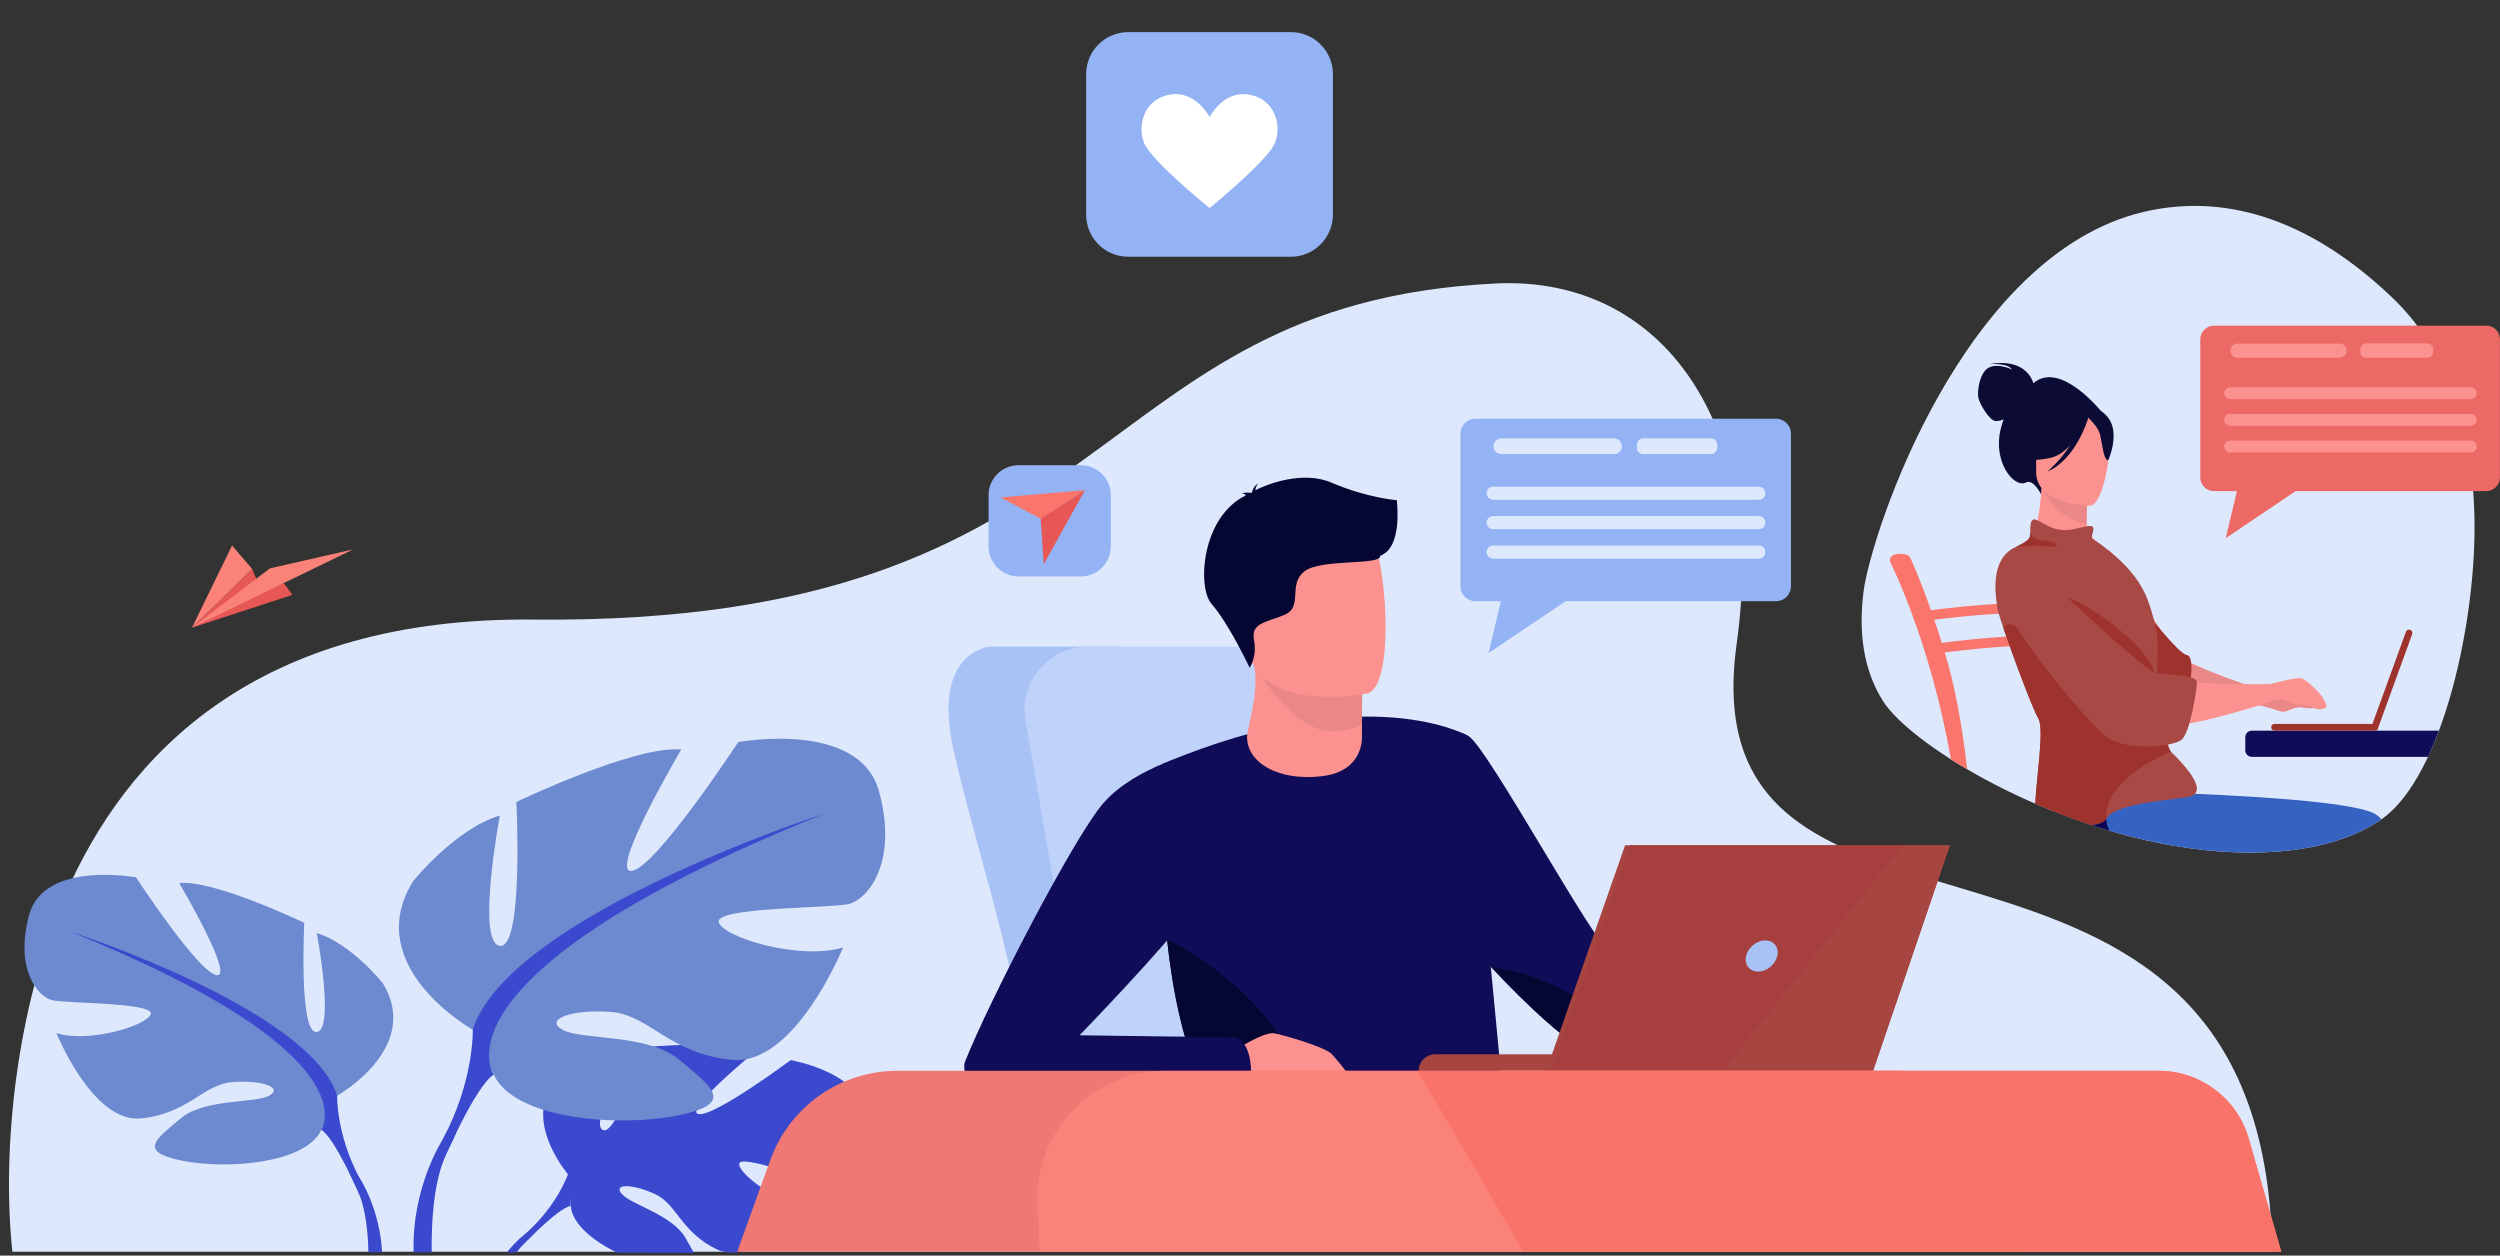 <?xml version="1.0" encoding="utf-8"?>
<!-- Generator: Adobe Illustrator 24.3.0, SVG Export Plug-In . SVG Version: 6.00 Build 0)  -->
<svg version="1.1" id="_x3C_Layer_x3E_" xmlns="http://www.w3.org/2000/svg" xmlns:xlink="http://www.w3.org/1999/xlink" x="0px"
	 y="0px" viewBox="0 0 3500 1757.8" style="enable-background:new 0 0 3500 1757.8;" xml:space="preserve">
<rect x="0" y="0" width="3500" height="1757.8" fill="#333333" stroke="none"/>
<style type="text/css">
	.st0{fill:#DDE8FD;}
	.st1{fill:#93B3F4;}
	.st2{fill:#FA756C;}
	.st3{fill:#E75755;}
	.st4{fill:#A9C2F6;}
	.st5{fill:#BED2FA;}
	.st6{fill:#3A49CD;}
	.st7{fill:#6D89CF;}
	.st8{fill:#100C57;}
	.st9{fill:#FC9290;}
	.st10{fill:#EA8888;}
	.st11{fill:#060632;}
	.st12{fill:#A74541;}
	.st13{fill:#A83F3F;}
	.st14{fill:#EF7875;}
	.st15{fill:#FA8279;}
	.st16{fill:#FA7369;}
	.st17{fill:#FFFFFF;}
	.st18{fill:#0B0B36;}
	.st19{fill:#3662C1;}
	.st20{fill:#0B0754;}
	.st21{fill:#9E332E;}
	.st22{fill:#A94945;}
	.st23{fill:#ED6966;}
</style>
<g>
	<path class="st0" d="M3334.1,1147c-64.9,45-171,57.7-291.2,37c-193.8-33.4-370-144.7-406.5-202.2c-28-44.1-34.5-97.1-27.5-153
		c10.3-82.2,139.4-472.9,392.5-532.2c91.5-21.4,212.4-7.8,345.3,117.7c84.2,79,114.3,190.3,117.4,305.2
		C3468.4,867.7,3419.3,1088,3334.1,1147z"/>
	<path class="st0" d="M3181.1,1752.4H17.3c-15.4-146.7,6.6-342.2,71.9-494.7c87.3-204.2,272.1-394.2,658.1-390.3
		c829.3,8.2,765.6-441.7,1346.1-470.5c236.4-11.7,380.5,200.6,338,503.9C2359.5,1413.9,3170.6,1041.9,3181.1,1752.4z"/>
	<g>
		<path class="st1" d="M1513.3,651.3h-87.5c-23,0-41.8,18.8-41.8,41.8v72.1c0,23,18.8,41.8,41.8,41.8h87.5c23,0,41.8-18.8,41.8-41.8
			v-72.1C1555.2,670.1,1536.3,651.3,1513.3,651.3z"/>
		<g>
			<polygon class="st2" points="1400.6,696.4 1518.9,686.2 1457.1,726.3 			"/>
			<polygon class="st3" points="1461.2,790 1518.9,686.2 1457,726.1 			"/>
		</g>
	</g>
	<g>
		<g>
			<path class="st4" d="M1569.2,905.2h-183c0,0-81.1,5.5-52,141.7c29.1,136.2,124.8,412.3,95.7,495.8h203.9L1569.2,905.2z"/>
			<path class="st5" d="M1982.6,1403.7c-24.2-118.9-63.2-319.5-83.9-426.4c-8.1-41.9-44.8-72.1-87.4-72.1h-287.8
				c-55.3,0-97.2,49.8-87.7,104.2l79.7,459.4c8,46.3,50.7,78.4,97.5,73.3l292.2-32.2C1957.2,1504.2,1993,1455,1982.6,1403.7z"/>
		</g>
		<g>
			<path class="st6" d="M1209.8,1569c-5.8,66.5-43.3,87-59.8,85.2c-16.5-1.8-113-38.6-115.1-25.1c-2.1,13.5,56,57.7,96.7,59.8
				c0,0-76.8,84.7-127.8,60.3c-51-24.4-55.4-63.2-87.2-77.7c-31.8-14.5-59-14.5-45.8,0.3c13.1,14.8,70.7,29.2,88.9,61.4
				c4.3,7.6,8.5,14.6,11.7,20.8l-107.5-0.2c-34.1-16.9-62.8-40.3-64.9-65.5c-0.2-1.9-0.3-3.8-0.5-5.5c-3.3-38.7-3.3-38.7-3.3-38.7
				s-55.2-64.4-26.5-117.8c4.8-8.9,11.8-17.4,21.9-25.4c0,0,51.4-31.1,93.4-28.6c0,0-32.5,54.5-41.7,86.9
				c-3.2,11.4-3.6,20.1,1.5,22.7c5.5,2.8,12.6-5.4,19.9-18.6c18.4-33,38.3-97.2,38.3-97.2s30.9-3,66.1-3.4
				c15.8-0.2,32.4,0.1,47.5,1.4c16.7,1.5,31.4,4.2,41,8.8c0,0-2.1,1.7-5.6,4.7c-5.2,4.4-13.7,11.5-23,19.8
				c-27.8,24.5-63.8,59.2-50.3,62.3c10.9,2.5,45.2-17.8,75.7-38c28.4-18.8,53.5-37.5,53.5-37.5S1215.6,1502.5,1209.8,1569z"/>
			<g>
				<path class="st6" d="M1156.3,1570.8c0,0-295.9-11.4-361.2,73.2c0,0-14.5,43.3-58.9,82.7l-6.9,18.9c0,0,51.3-54.1,69.6-57.3
					C798.8,1688.2,770.2,1583.4,1156.3,1570.8z"/>
				<path class="st6" d="M748.6,1726.2c-2.5,2.8-6.3,6.6-11.8,11.6l-0.1,0.1c-1.9,1.7-3.7,3.6-5.5,5.6c-2.7,3-5.4,6.4-7.9,9.9
					l-13.8,0c14.2-17.5,26.7-26.7,26.7-26.7s0,0,0,0C737.3,1726,762.8,1710.6,748.6,1726.2z"/>
			</g>
		</g>
		<g>
			<path class="st7" d="M472.1,1533.9c0,0,119.4-66.9,63.7-157.6c0,0-44.6-55.7-92.3-70c0,0,25.5,135.3,0,138.5
				c-25.5,3.2-17.5-152.8-17.5-152.8s-125.7-60.5-175.1-55.7c0,0,78,132.1,52.5,128.9c-25.5-3.2-113-136.9-113-136.9
				s-128.9-23.9-149.6,52.5c-20.7,76.4,12.7,114.6,31.8,119.4c19.1,4.8,141.7,3.2,138.5,19.1c-3.2,15.9-86,41.4-132.1,27.1
				c0,0,50.9,125.7,117.8,119.4c66.8-6.4,87.5-47.8,128.9-50.9c41.4-3.2,71.6,8,50.9,19.1c-20.7,11.1-90.7,3.6-124.1,32.1
				c-33.4,28.4-60.5,45.9,1.6,58.7c62.1,12.7,173.5,4.8,195.8-43C472.1,1533.9,472.1,1533.9,472.1,1533.9z"/>
			<g>
				<path class="st6" d="M99.6,1304.7c0,0,334.2,108.2,372.4,229.2c0,0-1.6,54.1,31.8,116.2v23.9c0,0-35-81.2-54.1-92.3
					C449.8,1581.6,524.6,1476.6,99.6,1304.7z"/>
				<path class="st6" d="M534.9,1753.1l-19.1,0c-0.6-27.6-3.8-58.6-13.2-82.3c0,0,0,0,0,0c-1.2-3-2.5-5.8-3.8-8.5c0,0,0-0.1,0-0.1
					c-4-7.8-6.6-13.5-8.3-17.6l0,0c-9.8-24,13.6,5.5,13.6,5.5S531.9,1692.6,534.9,1753.1z"/>
			</g>
		</g>
		<g>
			<path class="st7" d="M662,1441.7c0,0-157.4-88.1-83.9-207.7c0,0,58.7-73.4,121.7-92.3c0,0-33.6,178.3,0,182.5
				c33.6,4.2,23.1-201.4,23.1-201.4s165.8-79.7,230.8-73.4c0,0-102.8,174.1-69.2,169.9c33.6-4.2,149-180.4,149-180.4
				s169.9-31.5,197.2,69.2c27.3,100.7-16.8,151.1-42,157.4s-186.7,4.2-182.5,25.2c4.2,21,113.3,54.5,174.1,35.7
				c0,0-67.1,165.8-155.3,157.4c-88.1-8.4-115.4-62.9-169.9-67.1c-54.6-4.2-94.4,10.5-67.1,25.2c27.3,14.7,119.6,4.8,163.7,42.3
				c44.1,37.5,79.7,60.5-2.1,77.3c-81.8,16.8-228.7,6.3-258.1-56.6C662,1441.7,662,1441.7,662,1441.7z"/>
			<g>
				<path class="st6" d="M1152.9,1139.5c0,0-440.6,142.7-491,302.1c0,0,2.1,71.3-42,153.2v31.5c0,0,46.2-107,71.3-121.7
					C691.4,1504.6,592.8,1366.1,1152.9,1139.5z"/>
				<path class="st6" d="M637.9,1587.6C637.9,1587.6,637.9,1587.6,637.9,1587.6c-2.3,5.5-5.8,13.1-11,23.3c0,0,0,0,0,0.1
					c-1.8,3.6-3.5,7.3-5,11.2c0,0,0,0,0,0c-15.1,37.8-18.1,90-17.5,131.1l-25.3-0.1c-3-91.6,41-158.4,41-158.4s0,0,0,0
					C620.7,1594,650.7,1556.4,637.9,1587.6z"/>
			</g>
		</g>
		<g>
			<path class="st8" d="M2056.4,1030.8l47.8,502.1c0,0-54.3,57.9-269,77.8c-5.4,0.5-10.8,1-16.4,1.5c-123.3,10-169-149.1-185-297.5
				c-13.7-126.6-5.7-245.5-5.7-245.5C1915.8,948,2056.4,1030.8,2056.4,1030.8z"/>
			<path class="st8" d="M2525,1430.2c-42.6,19.8-296.2,36.4-320.5,29.4c-12.5-3.6-64.8-49.6-117.4-106.3c0,0,0,0,0,0
				c-49.8-53.6-99.9-116.6-116.9-162c-34.8-93.3-4.9-176.1-4.9-176.1s64.7-0.3,91.1,15.7c26.4,16,177.2,293.7,197.3,301
				c20.2,7.4,259,21,286.4,34C2540.1,1365.8,2567.6,1410.4,2525,1430.2z"/>
			<path class="st9" d="M1906.8,1014.6l-0.1,15.7c0,0,4.4,49.1-56.1,56.4c-60.5,7.3-106.3-19-104.7-56.9
				c5.4-29.3,11.3-49.5,11.7-73.8c0.1-9-0.5-18.6-2.2-29.4l117.2-2.5l34.5,5.6L1906.8,1014.6z"/>
			<path class="st10" d="M1907.1,929.6l-0.3,84.9c-12.4,5.8-26.5,9.4-42.2,9.4c-53.8,0.1-107.4-86.6-109.1-97.4L1907.1,929.6z"/>
			<path class="st9" d="M1914,970.9c0,0-150,30.5-167.6-63.2c-17.6-93.7-48.8-152.9,46.2-176.3c95-23.5,120.4,8.8,133.9,38.6
				C1940,799.9,1952.6,960.5,1914,970.9z"/>
			<path class="st11" d="M1955.6,700.3c0,0-41.8-3.2-91.2-24.5c-40.1-17.4-90.6,1.9-107,10.6c0.4-2.6,1.5-6.3,4-9.9
				c0,0-7.4,5.2-8.4,12.5c-0.8,0.6-1.1,0.9-0.9,1.1c0,0-8.4-1.5-13.7,0.9c0,0,3.8-0.5,5.1,1.9c0.1,0.3,0.4,0.5,0.6,0.7
				c-62.4,30.3-68.1,129.1-47.9,151.9c24.2,27.5,53.3,89.3,53.3,89.3s10.6-14.6,6.1-38.8c-4.4-24.2,16.5-24.2,42.8-35.3
				c26.4-11,4.3-41.8,27.4-60.5c23.1-18.7,107.8-7.9,106.6-22.2C1963.9,766.5,1955.6,703.6,1955.6,700.3z"/>
			<path class="st11" d="M1835.2,1610.7c-5.4,0.5-10.8,1-16.4,1.5c-123.3,10-169-149.1-185-297.5
				C1648.7,1322,1850.7,1424.8,1835.2,1610.7z"/>
			<path class="st9" d="M1725.8,1472.2c0,0,43.5-28.2,57.8-25.6c14.4,2.6,73.2,19.8,81.3,29.5c12.6,15,34.9,38.8,22.2,41.4
				c-12.7,2.5-124.6,8.1-137.5,7C1736.8,1523.3,1706.7,1510.7,1725.8,1472.2z"/>
			<path class="st8" d="M1680.9,1051.8c0,0-90.7,20.3-136.1,72.5c-41.3,47.4-160.9,278.9-193.8,362.1c-5.2,13.3,9.5,42.1,21.4,50
				c29.7,19.8,90.9,34.1,242.3,9.2l135.3-19.7c0,0,9.9-60.8-19.5-73.5l-219.1-3c0,0,125.5-129.9,149.8-167.3
				C1685.3,1244.7,1680.9,1051.8,1680.9,1051.8z"/>
			<path class="st11" d="M2525,1430.2c-42.6,19.8-296.2,36.4-320.5,29.4c-12.5-3.6-64.8-49.6-117.4-106.3
				c2.6,0.3,85.3,12.1,136.3,56.2c0,0,28.7,12.8,106.9,5.6C2408.5,1407.9,2508.8,1405.3,2525,1430.2z"/>
		</g>
		<g>
			<path class="st12" d="M2275.9,1499.1h-289.8l0,0c0-12.8,10.3-23.1,23.1-23.1h266.7V1499.1z"/>
			<polygon class="st12" points="2275.1,1183.4 2723.2,1183.4 2615.7,1499.1 2164.7,1499.1 			"/>
			<polygon class="st13" points="2729.8,1183.4 2622.3,1499.1 2171.3,1499.1 2281.7,1183.4 			"/>
			<path class="st4" d="M2488.2,1338.4c-2.8,12.1-14.8,21.8-26.9,21.8c-12.1,0-19.6-9.8-16.8-21.8c2.8-12.1,14.8-21.8,26.9-21.8
				C2483.5,1316.5,2491,1326.3,2488.2,1338.4z"/>
			<polygon class="st12" points="2729.8,1183.4 2622.3,1499.1 2412.5,1499.1 2663.8,1183.4 			"/>
		</g>
		<g>
			<g>
				<path class="st14" d="M2833.8,1752.4H1032l46.5-128.6c27.1-74.8,98.1-124.7,177.7-124.7h1405.9c58.6,0,110.1,38.8,126.2,95.1
					L2833.8,1752.4z"/>
				<path class="st15" d="M3193.8,1752.4H1455.9l-3.4-64.9c-5.3-102.4,76.3-188.4,178.9-188.4h1390.7c58.6,0,110.1,38.8,126.2,95.1
					L3193.8,1752.4z"/>
				<path class="st16" d="M3193.8,1752.4H2132.5c-59-102.3-112.7-194.6-148.1-253.3h1037.7c58.6,0,110.1,38.8,126.2,95.1
					L3193.8,1752.4z"/>
			</g>
		</g>
	</g>
	<g>
		<g>
			<path class="st1" d="M1807.4,359.4h-228.1c-32.3,0-58.7-26.4-58.7-58.7V103.7c0-32.3,26.4-58.7,58.7-58.7h228.1
				c32.3,0,58.7,26.4,58.7,58.7v196.9C1866,333,1839.6,359.4,1807.4,359.4z"/>
			<g>
				<path class="st17" d="M1601.5,199.6c9.6,25.3,91.9,91.7,91.9,91.7s26.8-21.8,51.6-45.2c18.6-17.4,36-35.6,40.1-46.5
					c9.7-25.1-0.6-61.1-36.6-67.2c-35.8-6.1-55.1,31.4-55.1,31.4s-19.3-37.5-55.3-31.4c-6.2,1.1-11.7,3-16.5,5.8
					C1599.2,150.7,1593.6,178.9,1601.5,199.6z"/>
			</g>
		</g>
	</g>
	<g>
		<g>
			<g>
				<g>
					<path class="st2" d="M2754.1,1076.9c-7.6-4.4-15.2-8.9-22.8-13.6h0v0c-28.4-163.8-83.8-274.1-84.6-275.6
						c-1.8-3.4-1.4-11.1,9.8-12.1c9.8-0.9,15.9,1.3,17.6,4.7c0.2,0.4,12.6,26.6,29.2,73.9c1.5,4.3,3,8.7,4.6,13.3
						c3.4,10,7,20.8,10.6,32.4c1.3,4.3,2.7,8.8,4.1,13.3c0.2,0.8,0.5,1.6,0.7,2.4C2736,957.3,2746.9,1012.9,2754.1,1076.9z"/>
				</g>
				<g>
					<path class="st2" d="M2993.8,1173.8c-3.2-0.8-6.3-1.5-9.5-2.3c-2.5-0.6-5.1-1.3-7.6-2c-1-13-2.2-25.8-3.6-38.3
						c-14.4-129.4-54.1-263.1-94.2-343.4c-1.8-3.4-1.4-11.1,9.8-12.1c9.8-0.9,15.9,1.3,17.6,4.7c0.1,0.1,2.1,4.4,5.6,12.6
						c49.6,116,69.8,214.2,79,333.5C2992.1,1141.9,2993,1157.7,2993.8,1173.8z"/>
				</g>
				<g>
					<path class="st2" d="M2686.5,870.4c-3.7,0-7-2.4-7.6-5.7c-0.7-3.7,2.1-7.3,6.3-7.9c6.7-1,164.5-24.6,235.2-4.9
						c4.1,1.1,6.3,5,5.1,8.6c-1.3,3.6-5.6,5.6-9.7,4.5c-67.1-18.7-226.4,5.1-228,5.4C2687.4,870.4,2686.9,870.4,2686.5,870.4z"/>
				</g>
				<g>
					<path class="st2" d="M2704.6,915.8c-3.7,0-7-2.4-7.6-5.7c-0.7-3.7,2.1-7.3,6.3-7.9c6.7-1,164.5-24.6,235.2-4.9
						c4.1,1.1,6.3,5,5.1,8.6c-1.3,3.6-5.6,5.6-9.7,4.5c-67.1-18.7-226.4,5.1-228,5.4C2705.4,915.7,2705,915.8,2704.6,915.8z"/>
				</g>
			</g>
		</g>
		<path class="st8" d="M3399.2,1059.6c5.4-11.6,10.5-23.9,15.3-36.7h-261.9c-5.1,0-9.2,4.1-9.2,9.2v18.3c0,5,4.1,9.2,9.2,9.2H3399.2
			z"/>
		<g>
			<g>
				<path class="st18" d="M2846.7,536.5c-0.8-3.1-10.7-36.2-62.4-26.6c0,0,25.9-2.6,32.7,7.5c0,0-20.2-9.9-33.2-2.4
					c-13,7.5-15.8,33.8-14.1,41.9c1.7,8.1,15.2,32.3,24.6,32.6c3.5,0.1,7.4-1,10.8-2.4c-1.5,4.2-3,8.8-4.2,13.8
					c-11.2,46.5,19.1,82.9,35.4,74.6c10.5-5.4,21.1,16.4,21.1,16.4l85.3-114.8C2942.7,577.1,2884.8,503.8,2846.7,536.5z"/>
				<path class="st19" d="M3334.1,1147c-64.9,45-171,57.7-291.2,37c-16.2-2.8-32.6-6.2-49.2-10.2c-3.2-0.8-6.3-1.5-9.5-2.3
					c-2.5-0.6-5.1-1.3-7.6-2c-1-0.3-2-0.5-3-0.8c-5-1.3-10-2.7-15.1-4.2h0c-1.8-0.5-3.6-1.1-5.5-1.6c-8.2-2.4-16.4-5-24.6-7.7
					c0,0,0,0,0,0c-2.3-0.7-4.6-1.5-6.8-2.3c-11.5-3.9-23.1-8-34.7-12.5c-4-1.5-7.9-3.1-11.9-4.6l22.1-11.7l32.4-17.2
					c0,0,11.8,0.2,31.4,0.7c2.9,0.1,5.9,0.1,9.1,0.2c5.9,0.1,12.3,0.3,19.2,0.5c23.7,0.7,52.7,1.7,83.6,3
					c105,4.5,232.8,13.3,254.4,29.6C3329.5,1142.3,3331.7,1144.4,3334.1,1147z"/>
				<path class="st20" d="M2953.2,1162.9c-8.2-2.4-16.4-5-24.6-7.7c0,0,0,0,0,0c-2.3-0.7-4.6-1.5-6.8-2.3
					c-11.5-3.9-23.1-8-34.7-12.5c-4-1.5-7.9-3.1-11.9-4.6l22.1-11.7l51.6,21.9C2948.8,1145.9,2948.3,1152.7,2953.2,1162.9z"/>
				<path class="st10" d="M3248.8,986c-6.7-20.1-25.2-20.9-25.2-20.9s-17.8-1.3-30.6,2.5c-12.8,3.8-34.1-3.7-34.1-3.7
					s-78.1-27.1-96.3-38.5c-39.2-24.4-109.9-182.3-134.1-163.1c0,0-31.2,29.4-14,80c17.1,50.6,84.7,120.2,125.8,131.4
					c30.3,8.3,109.5,12.7,120.1,13.3c13.1,1.7,30.8,9.3,35.6,9.6c5.3,0.4,17-7.4,25.1-6.2C3250.5,994.6,3248.8,986,3248.8,986z"/>
				<path class="st9" d="M2942.5,764.2c-32.3,0.5-68.2-2.9-98.8-7c5.6-9.4,12.4-36.6,14.3-74.2v-0.1l11.4,0.6l53.9,2.9
					c0,0-0.1,0.8-0.2,2.2c-0.5,7.3-2.1,31.1-1.8,44.5c0.1,5.2,2.8,16.3,3.6,16.8C2930.7,754.9,2936.6,759.6,2942.5,764.2z"/>
				<path class="st10" d="M2921.2,733c-32.7-3.9-53.5-32.6-63.3-50c-0.1-0.2-0.2-0.4-0.4-0.6l11.8,1.1l53.8,5
					C2922.6,695.8,2921,719.6,2921.2,733z"/>
				<path class="st9" d="M2925.9,708c0,0-76.5-0.7-75.3-48.3c1.2-47.6-7.9-79.8,41-81.3c48.9-1.6,57.9,16.8,61.4,32.8
					C2956.4,627.1,2945.8,706.9,2925.9,708z"/>
				<path class="st18" d="M2951.3,584.6c-11.4-14.6-20.5-11.7-25.6-7.5c-41.2-24-69,9.2-69,9.2c-6,34-31.1,53-31.1,53s13.7,9,46,1.5
					c9.9-2.3,18.8-9,26.5-17.3c-13.6,21.5-31.7,36.7-31.7,36.7c38.8-16.7,55.6-69.7,57.3-75.3c4.6,4.3,13.5,13.7,16.1,22.6
					c3.5,12.2,4.6,37.2,11.9,36.6C2951.7,644.1,2968.5,606.6,2951.3,584.6z"/>
				<path class="st21" d="M3001.2,852.5c0,0,49.1,63.5,60.3,64.5c11.2,1,6,43.3,0,54.2c-6,10.9-44.2,34.2-68.6,9.1
					S3001.2,852.5,3001.2,852.5z"/>
				<path class="st22" d="M3073,1111.2c-2.2,2.4-5.9,4.1-11.5,4.9c-19.7,2.8-47.4,5.4-70.6,10.4c-6.3,1.4-12.4,2.9-17.8,4.7
					c-11.5,3.7-20.3,8.5-24.2,14.7c-3.2,5.2-10.7,8-20.3,9.3c0,0,0,0,0,0c-2.3-0.7-4.6-1.5-6.8-2.3c-11.5-3.9-23.1-8-34.7-12.5
					c-4-1.5-7.9-3.1-11.9-4.6c-4.7-1.9-9.4-3.8-14.1-5.8c-0.9-0.4-1.7-0.7-2.6-1.1c-3-1.3-6-2.6-9.1-3.9
					c0.9-32.2,13-104.4,4.4-118.8c-6.4-10.7-25.7-60.9-40.2-101.5c-1.7-4.6-3.3-9.2-4.8-13.5c-1.4-4.1-2.8-8-4-11.7
					c-2.8-8.2-5-15.2-6.5-20.3c-1-3.5-1.7-6.1-1.9-7.6c-0.3-1.6-0.6-3.6-0.9-6c-3-20.3-6.9-65.5,26.7-79.8c0,0,18.2-7.8,19.7-14.3
					c0.4-1.5,0.4-3.9,0.4-6.6v0c0.1-8.7-0.2-20.6,8.3-17.2c0.7,0.3,1.4,0.6,2.1,0.9c10.5,4.9,21.9,14.4,39.7,13.5
					c11.5-0.6,22.1-4,29.2-5.3c4.5-0.8,7.6-0.8,8.6,1.3c2.5,5.4-4.2,12.6-0.2,16.2c0,0,0,0,0,0c0,0,0.1,0.1,0.1,0.1
					c0,0,0.1,0,0.1,0.1c0,0,0.1,0,0.1,0.1c0,0,0,0,0,0c5.9,4.5,59.9,37.8,76.7,86.1c0,0,4.6,11.6,8.5,27.2v0
					c0.3,1.3,0.6,2.5,0.9,3.9v0c2.5,10.7,4.5,22.8,4.5,34c0,2.3,0,4.6-0.1,7c-0.2,9.7-0.8,19.7-1,29.4c0,2.2-0.1,4.5-0.1,6.7
					c0,5.7,0.2,11.2,0.8,16.5c0,0.1,0,0.2,0,0.2c0.1,0.9,0.2,1.7,0.3,2.6c1.1,7.9,2.2,15.7,3.3,23.1c1.5,9.6,3,18.6,4.5,26.6
					c0.4,1.9,0.7,3.8,1.1,5.6c1.6,7.6,3.1,14.1,4.7,19c1.5,4.7,3,8,4.5,9.5C3051.8,1064.6,3085.2,1098.1,3073,1111.2z"/>
				<path class="st9" d="M3257,987.3c-1-3-3.6-7.4-6.1-11.9c-2.5-4.5-21.3-23.8-28.8-25.8c-7.4-2-43.9,8.2-43.9,8.2
					s-143.4,1.9-166.3-12.2c-29.8-18.3-102.1-94.1-152.5-132.8c-24-18.4-43-28.4-50-19.8c0,0-19.2,18.4,5,63.9
					c1.3,2.5,2.8,5.2,4.5,7.9c30.8,51.2,149.1,149.9,196.7,153.2c47.5,3.2,168.1-37.1,168.1-37.1s12.6-3.4,19,1.5
					c6.5,5,31.4,4,34.9,7.4C3244.1,996.1,3258.6,992.2,3257,987.3z"/>
				<path class="st21" d="M3029.9,1023.4c-1.9-1.5-4.2-3.2-6.9-5.3h0c-11.6-9-30.3-23.3-52-39.5c-10.1-7.5-20.8-15.5-31.7-23.5
					c-24.9-18.3-51-37-73.1-51.8c-7.5-5-14.5-9.6-21-13.6h0c-5.6-3.5-10.8-6.5-15.3-9c-2.8-1.5-5.3-2.8-7.5-3.9h0
					c-2.9-1.3-5.3-2.3-7.3-2.8c-4.6-1.3-7.9,0.9-10.2,5.6c1.2,3.7,2.6,7.6,4,11.7c1.5,4.3,3.1,8.9,4.8,13.5
					c14.5,40.6,33.8,90.8,40.2,101.5c8.4,14.1-3.2,85.7-4.5,118.8c25.2,11,51.9,21.2,79.5,30.2c10.3-1.6,17.2-4.6,20.2-9.4
					c-1.2-14,4-26.9,12.3-38.4c2.4-3.3,5-6.4,7.8-9.4c0,0,0,0,0,0c5.4-5.8,11.6-11.2,17.9-16c24.7-19,52.4-30.1,52.4-30.1
					c-1.5-1.5-3-4.8-4.5-9.5C3033.1,1037.5,3031.5,1031,3029.9,1023.4z"/>
				<path class="st21" d="M3020.7,965.5c-46.6-19.8-162.4-132-164-133.6c1.3,0.5,38.7-16.2,129.1,66.1c10.5,9.5,25.2,28.8,28.6,37.2
					C3018.5,945.2,3019.9,957.7,3020.7,965.5z"/>
				<path class="st22" d="M2819.5,789.8c0,0,22.8,3.3,45.2,20.7c22.3,17.4,133.9,126.4,152.6,131c18.7,4.6,58.9,2.4,58.4,14.2
					c-0.5,11.8-9.4,69.3-21.3,79.8c-11.9,10.4-75,15.4-102.3-2c-27.3-17.4-162.8-180.7-154.4-216
					C2806.1,782.2,2819.5,789.8,2819.5,789.8z"/>
				<path class="st21" d="M2872,765.7c-11.9-3-49.9,0-49.9,0s18.2-7.8,19.7-14.3c0.4-1.5,0.4-3.9,0.4-6.6
					c1.9,7.8,7.8,11.5,23.4,12.3C2881.3,757.9,2883.9,768.7,2872,765.7z"/>
			</g>
			<g>
				<path class="st21" d="M3324.8,1013.5h-140.5c-2.6,0-4.7,2.1-4.7,4.7c0,2.6,2.1,4.7,4.7,4.7h140.5c2.6,0,4.7-2.1,4.7-4.7
					C3329.5,1015.6,3327.3,1013.5,3324.8,1013.5z"/>
				<path class="st21" d="M3374.3,881.7L3374.3,881.7c-2.4-0.9-5.1,0.4-6,2.8l-48,132.1c-0.9,2.4,0.4,5.1,2.8,6
					c2.4,0.9,5.1-0.4,6-2.8l48-132.1C3377.9,885.3,3376.7,882.6,3374.3,881.7z"/>
			</g>
		</g>
	</g>
	<g>
		<path class="st1" d="M2486.4,586.2h-420.8c-11.6,0-21,9.5-21,21v213.5c0,11.6,9.5,21,21,21h35.6l-17.2,72.6l107.8-72.6h294.6
			c11.6,0,21-9.5,21-21V607.2C2507.4,595.6,2497.9,586.2,2486.4,586.2z"/>
		<g>
			<path class="st0" d="M2462.3,681.3h-371.8c-5.1,0-9.2,4.1-9.2,9.2l0,0c0,5.1,4.1,9.2,9.2,9.2h371.8c5.1,0,9.2-4.1,9.2-9.2l0,0
				C2471.5,685.4,2467.3,681.3,2462.3,681.3z"/>
			<path class="st0" d="M2462.3,722.5h-371.8c-5.1,0-9.2,4.1-9.2,9.2c0,5.1,4.1,9.2,9.2,9.2h371.8c5.1,0,9.2-4.1,9.2-9.2
				C2471.5,726.6,2467.3,722.5,2462.3,722.5z"/>
			<path class="st0" d="M2462.3,763.7h-371.8c-5.1,0-9.2,4.1-9.2,9.2c0,5.1,4.1,9.2,9.2,9.2h371.8c5.1,0,9.2-4.1,9.2-9.2
				C2471.5,767.9,2467.3,763.7,2462.3,763.7z"/>
			<path class="st0" d="M2101.9,635.7h157.8c6,0,11-4.9,11-11c0-6-4.9-11-11-11h-157.8c-6,0-11,4.9-11,11
				C2090.9,630.8,2095.9,635.7,2101.9,635.7z"/>
			<path class="st0" d="M2300.4,635.7h95c4.8,0,8.7-3.9,8.7-8.7v-4.6c0-4.8-3.9-8.7-8.7-8.7h-95c-4.8,0-8.7,3.9-8.7,8.7v4.6
				C2291.7,631.8,2295.6,635.7,2300.4,635.7z"/>
		</g>
	</g>
	<g>
		<path class="st23" d="M3480.9,455.9h-381.4c-10.5,0-19.1,8.6-19.1,19.1v193.5c0,10.5,8.6,19.1,19.1,19.1h32.2l-15.6,65.8
			l97.7-65.8h267c10.5,0,19.1-8.6,19.1-19.1V475C3500,464.5,3491.4,455.9,3480.9,455.9z"/>
		<g>
			<path class="st9" d="M3122.2,558.8h336.9c4.6,0,8.3-3.8,8.3-8.3c0-4.6-3.8-8.3-8.3-8.3h-336.9c-4.6,0-8.3,3.8-8.3,8.3
				C3113.8,555.1,3117.6,558.8,3122.2,558.8z"/>
			<path class="st9" d="M3459.1,579.5h-336.9c-4.6,0-8.3,3.8-8.3,8.3c0,4.6,3.8,8.3,8.3,8.3h336.9c4.6,0,8.3-3.8,8.3-8.3
				C3467.4,583.3,3463.7,579.5,3459.1,579.5z"/>
			<path class="st9" d="M3459.1,616.8h-336.9c-4.6,0-8.3,3.8-8.3,8.3l0,0c0,4.6,3.8,8.3,8.3,8.3h336.9c4.6,0,8.3-3.8,8.3-8.3l0,0
				C3467.4,620.6,3463.7,616.8,3459.1,616.8z"/>
			<path class="st9" d="M3132.5,500.8h143c5.5,0,9.9-4.5,9.9-9.9c0-5.5-4.5-9.9-9.9-9.9h-143c-5.5,0-9.9,4.5-9.9,9.9
				C3122.6,496.4,3127,500.8,3132.5,500.8z"/>
			<path class="st9" d="M3312.4,500.8h86.1c4.3,0,7.9-3.5,7.9-7.9v-4.2c0-4.3-3.5-7.9-7.9-7.9h-86.1c-4.3,0-7.8,3.5-7.8,7.9v4.2
				C3304.5,497.3,3308.1,500.8,3312.4,500.8z"/>
		</g>
	</g>
	<g>
		<polygon class="st3" points="409.4,832.8 268.8,878.7 353,796.6 361.5,816.7 397.7,816.9 		"/>
		<polygon class="st15" points="268.8,878.7 377.9,795.7 494.5,769.1 		"/>
		<polygon class="st15" points="353,796.6 268.8,878.7 324.9,763.7 		"/>
	</g>
</g>
</svg>
